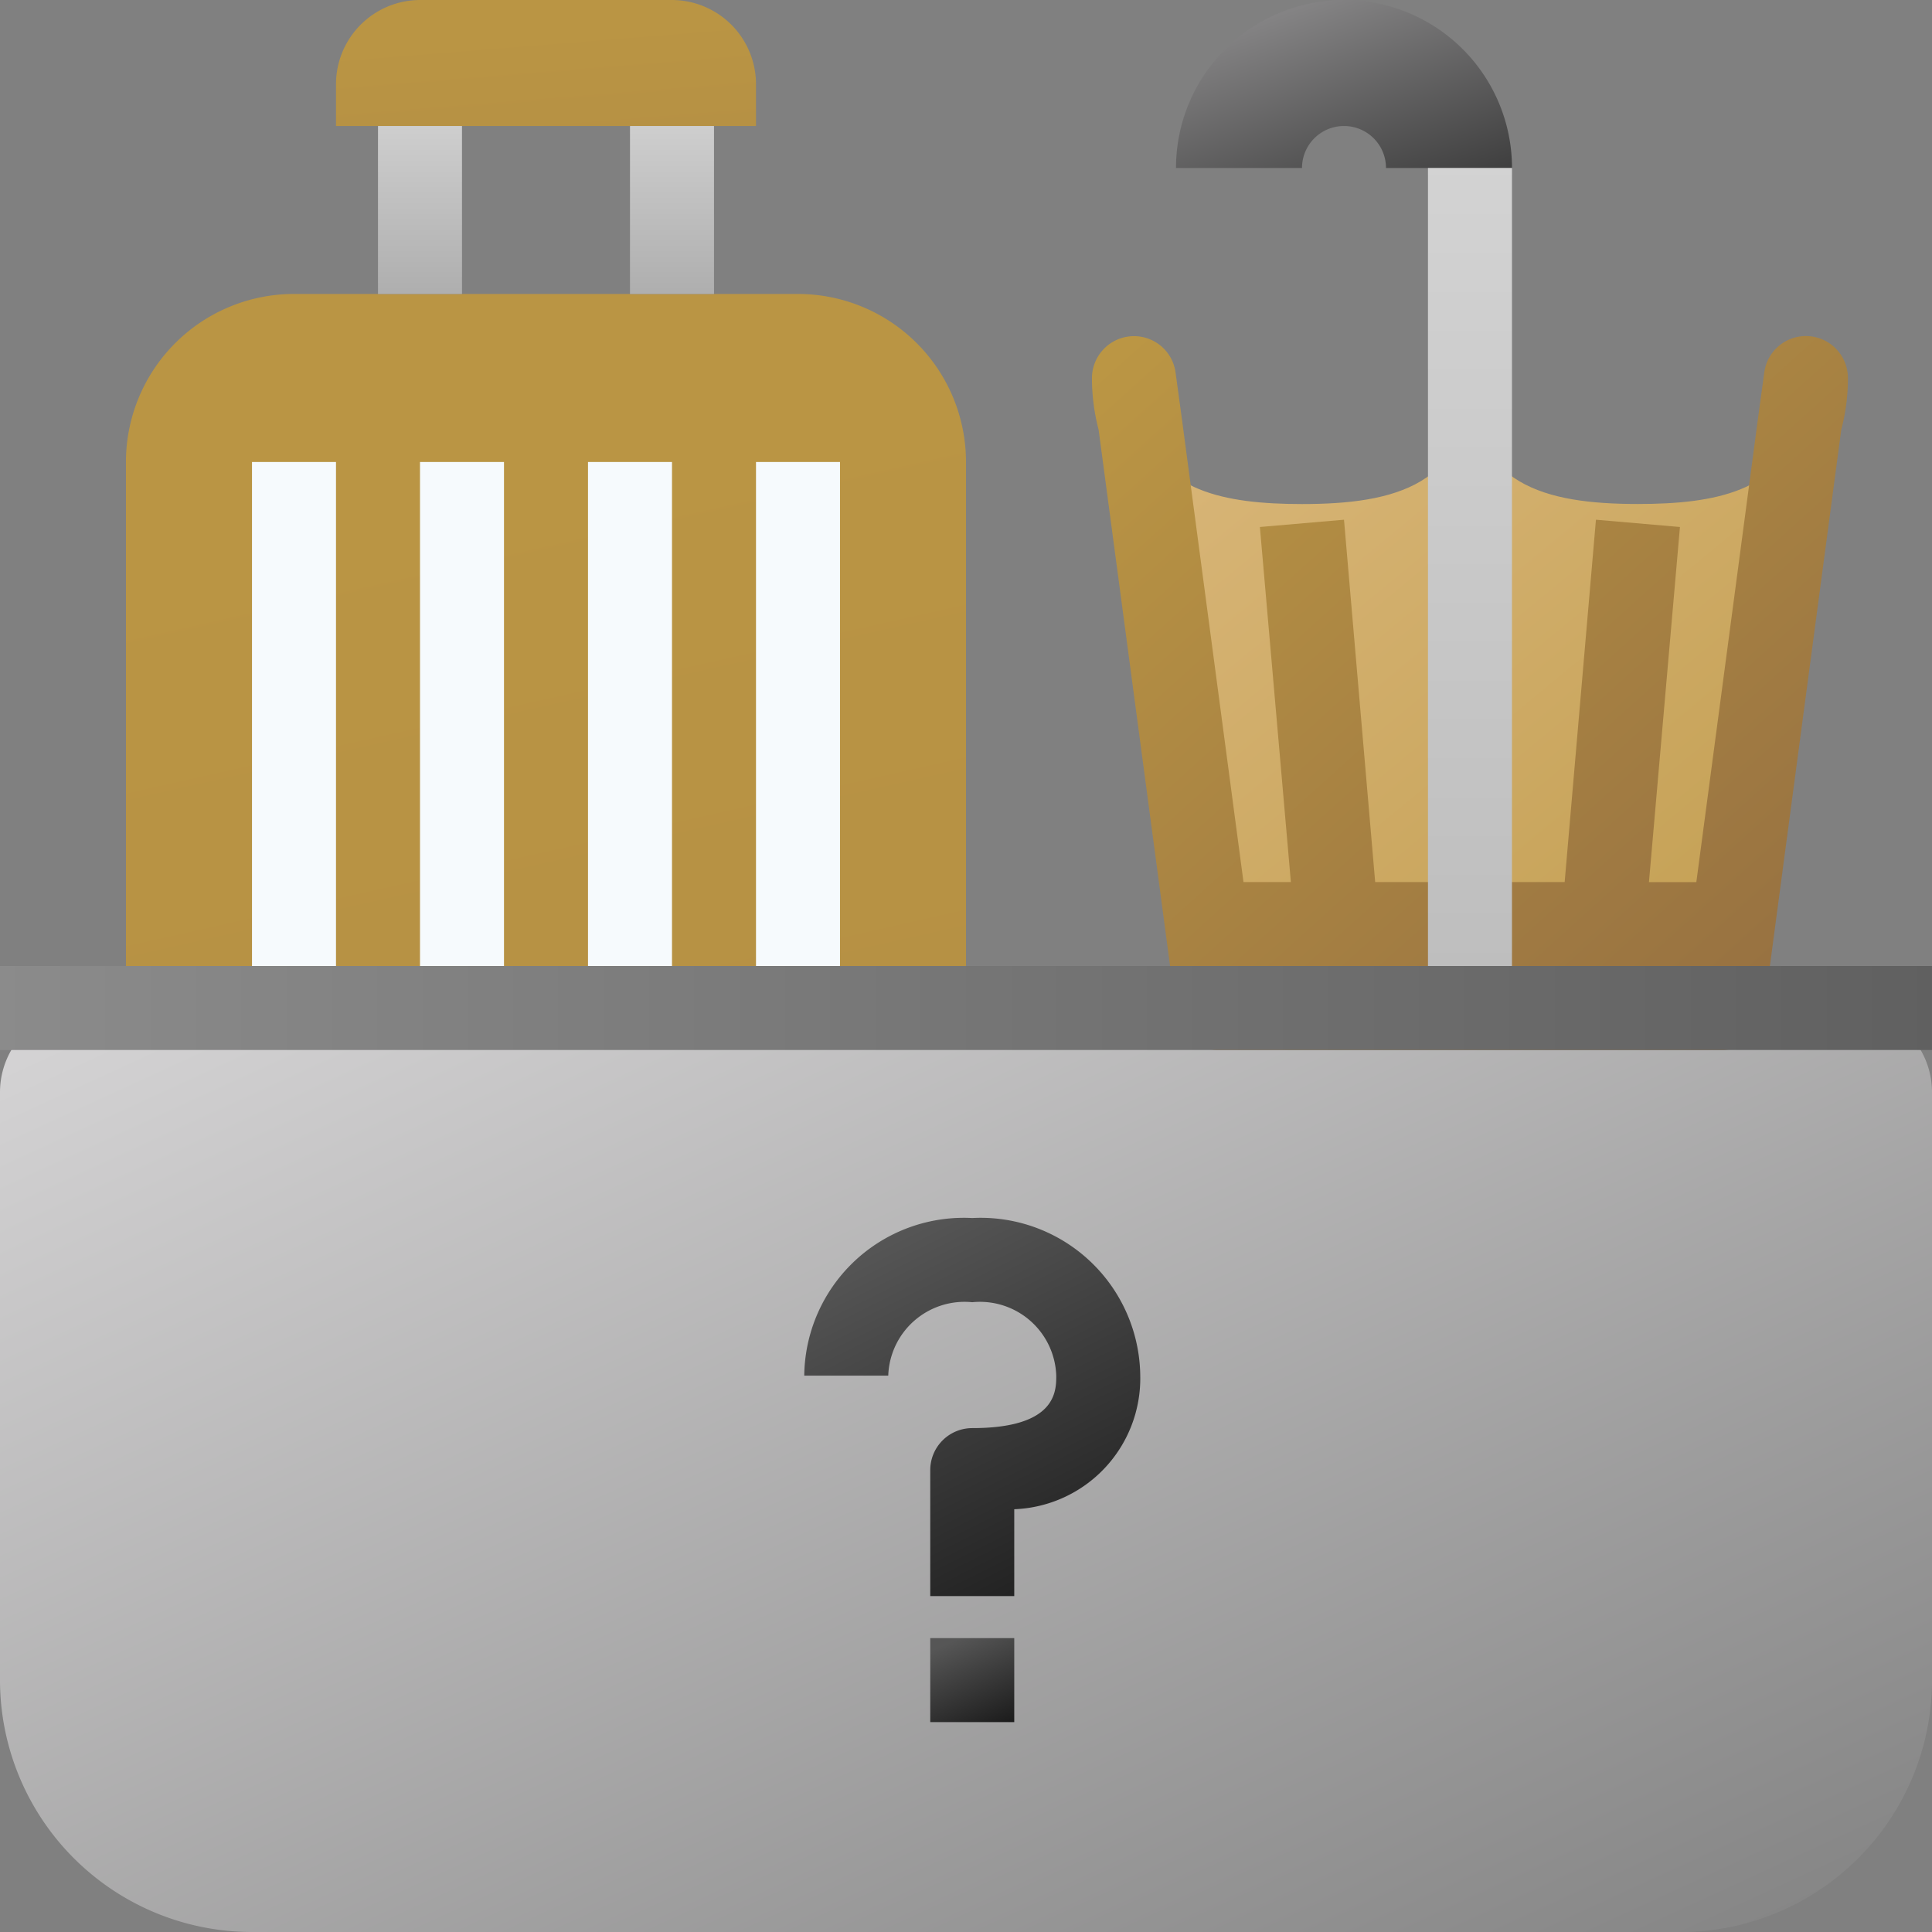 <svg xmlns="http://www.w3.org/2000/svg" xmlns:xlink="http://www.w3.org/1999/xlink" width="71.07" height="71.07" viewBox="0 0 71.07 71.07">
  <rect x="0" y="0" width="71.07" height="71.07" fill="#808080" stroke="none"/>
  <defs>
    <linearGradient id="linear-gradient" x1="0.141" x2="1" y2="1.235" gradientUnits="objectBoundingBox">
      <stop offset="0" stop-color="#8e8d8e"/>
      <stop offset="1" stop-color="#333"/>
    </linearGradient>
    <linearGradient id="linear-gradient-2" x1="0.143" y1="-0.093" x2="0.939" y2="1.052" gradientUnits="objectBoundingBox">
      <stop offset="0" stop-color="#d8b577"/>
      <stop offset="1" stop-color="#c29e50"/>
    </linearGradient>
    <linearGradient id="linear-gradient-3" x1="-0.451" y1="0.5" x2="1.464" y2="7.689" gradientUnits="objectBoundingBox">
      <stop offset="0" stop-color="#ba9544"/>
      <stop offset="1" stop-color="#977141"/>
    </linearGradient>
    <linearGradient id="linear-gradient-5" x1="0.028" y1="0.041" x2="0.933" y2="0.972" gradientUnits="objectBoundingBox">
      <stop offset="0" stop-color="#d3d2d3"/>
      <stop offset="1" stop-color="#868686"/>
    </linearGradient>
    <linearGradient id="linear-gradient-6" x1="0.054" x2="0.919" y2="0.906" gradientUnits="objectBoundingBox">
      <stop offset="0" stop-color="#bb9644"/>
      <stop offset="1" stop-color="#977141"/>
    </linearGradient>
    <linearGradient id="linear-gradient-7" x1="0.5" y1="-0.472" x2="0.5" y2="1.139" gradientUnits="objectBoundingBox">
      <stop offset="0" stop-color="#ddd"/>
      <stop offset="1" stop-color="#bababa"/>
    </linearGradient>
    <linearGradient id="linear-gradient-8" x1="0.5" y1="-0.472" x2="0.5" y2="1.139" gradientUnits="objectBoundingBox">
      <stop offset="0" stop-color="#ddd"/>
      <stop offset="1" stop-color="#aaa"/>
    </linearGradient>
    <linearGradient id="linear-gradient-10" x1="0.107" y1="0.109" x2="0.665" y2="1.366" gradientUnits="objectBoundingBox">
      <stop offset="0" stop-color="#565656"/>
      <stop offset="1" stop-color="#111"/>
    </linearGradient>
    <linearGradient id="linear-gradient-12" y1="0.5" x2="1" y2="0.5" gradientUnits="objectBoundingBox">
      <stop offset="0" stop-color="#8b8b8b"/>
      <stop offset="1" stop-color="#606060"/>
    </linearGradient>
  </defs>
  <g id="_14-lost_and_found" data-name="14-lost and found" transform="translate(0)">
    <path id="Path_26394" data-name="Path 26394" d="M35.18,1a6.18,6.18,0,0,1,6.18,6.18H36.725a1.545,1.545,0,1,0-3.09,0H29A6.18,6.18,0,0,1,35.18,1Z" transform="translate(14.26 -1)" fill="url(#linear-gradient)"/>
    <path id="Union_23" data-name="Union 23" d="M2000.378-8689.534v-23.176c0,3.94,2.766,4.636,6.179,4.636,2.858,0,5.252-.479,5.948-2.937l-2.858,21.475h-4.633v0Zm-4.635,0v0h-4.635l-2.858-21.475c.7,2.458,3.09,2.937,5.95,2.937,3.413,0,6.179-.7,6.179-4.636v23.176ZM1994.2-8707.363Z" transform="translate(-1946.303 8726.614)" fill="url(#linear-gradient-2)"/>
    <path id="Path_26399" data-name="Path 26399" d="M21.36,1a3.1,3.1,0,0,1,3.09,3.09V5.635H9V4.09A3.1,3.1,0,0,1,12.09,1Z" transform="translate(3.36 -1)" fill="url(#linear-gradient-3)"/>
    <path id="Union_22" data-name="Union 22" d="M2014.514-8686.444h-26.266v-20.086a6.182,6.182,0,0,1,6.114-6.178c.024,0,.046,0,.068,0h18.538a6.182,6.182,0,0,1,6.182,6.18v20.086Z" transform="translate(-1983.615 8723.522)" fill="url(#linear-gradient-3)"/>
    <path id="Union_20" data-name="Union 20" d="M1997.52-8678.719a9.27,9.27,0,0,1-9.271-9.271v-21.63a3.1,3.1,0,0,1,3.09-3.09h64.89a3.1,3.1,0,0,1,3.09,3.09v21.63c0,.032,0,.064,0,.1a9.27,9.27,0,0,1-9.268,9.174Z" transform="translate(-1988.249 8749.789)" fill="url(#linear-gradient-5)"/>
    <path id="Union_25" data-name="Union 25" d="M1992.882-8686.442a1.539,1.539,0,0,1-1.527-1.344l-2.862-21.475a7.53,7.53,0,0,1-.245-1.9,1.548,1.548,0,0,1,1.444-1.537,1.543,1.543,0,0,1,1.632,1.334l.232,1.7,2.267,17.045h1.743l-1.14-13.062,3.094-.268,1.147,13.33h6.97l1.151-13.33,3.09.268-1.14,13.063h1.743l2.267-17.049.232-1.7a1.544,1.544,0,0,1,1.637-1.334,1.545,1.545,0,0,1,1.44,1.541,7.347,7.347,0,0,1-.245,1.9l-2.858,21.475a1.546,1.546,0,0,1-1.532,1.344Z" transform="translate(-1948.08 8725.067)" fill="url(#linear-gradient-6)"/>
    <path id="Path_26409" data-name="Path 26409" d="M35,5V35.9h3.09V5Z" transform="translate(17.529 1.18)" fill="url(#linear-gradient-7)"/>
    <rect id="Rectangle_7121" data-name="Rectangle 7121" width="3.09" height="6.18" transform="translate(23.175 4.635)" fill="url(#linear-gradient-8)"/>
    <rect id="Rectangle_7122" data-name="Rectangle 7122" width="3.09" height="6.18" transform="translate(13.905 4.635)" fill="url(#linear-gradient-8)"/>
    <rect id="Rectangle_7123" data-name="Rectangle 7123" width="3.09" height="20.085" transform="translate(9.27 16.995)" fill="#f6fafd"/>
    <rect id="Rectangle_7124" data-name="Rectangle 7124" width="3.09" height="20.085" transform="translate(15.45 16.995)" fill="#f6fafd"/>
    <rect id="Rectangle_7125" data-name="Rectangle 7125" width="3.09" height="20.085" transform="translate(21.63 16.995)" fill="#f6fafd"/>
    <rect id="Rectangle_7126" data-name="Rectangle 7126" width="3.09" height="20.085" transform="translate(27.81 16.995)" fill="#f6fafd"/>
    <g id="Group_11355" data-name="Group 11355" transform="translate(0.23 -1.996)">
      <path id="Path_26410" data-name="Path 26410" d="M27.725,43.908h-3.09V39.273a1.545,1.545,0,0,1,1.545-1.545c3.09,0,3.09-1.353,3.09-1.931a2.809,2.809,0,0,0-3.09-2.7,2.809,2.809,0,0,0-3.09,2.7H20A5.871,5.871,0,0,1,26.18,30,5.871,5.871,0,0,1,32.36,35.8a4.817,4.817,0,0,1-4.635,4.912Z" transform="translate(9.355 16.802)" fill="url(#linear-gradient-10)"/>
      <rect id="Rectangle_7127" data-name="Rectangle 7127" width="3.09" height="3.09" transform="translate(33.99 62.255)" fill="url(#linear-gradient-10)"/>
    </g>
    <rect id="Rectangle_7128" data-name="Rectangle 7128" width="71.069" height="3.09" transform="translate(0 35.535)" fill="url(#linear-gradient-12)"/>
  </g>
</svg>
